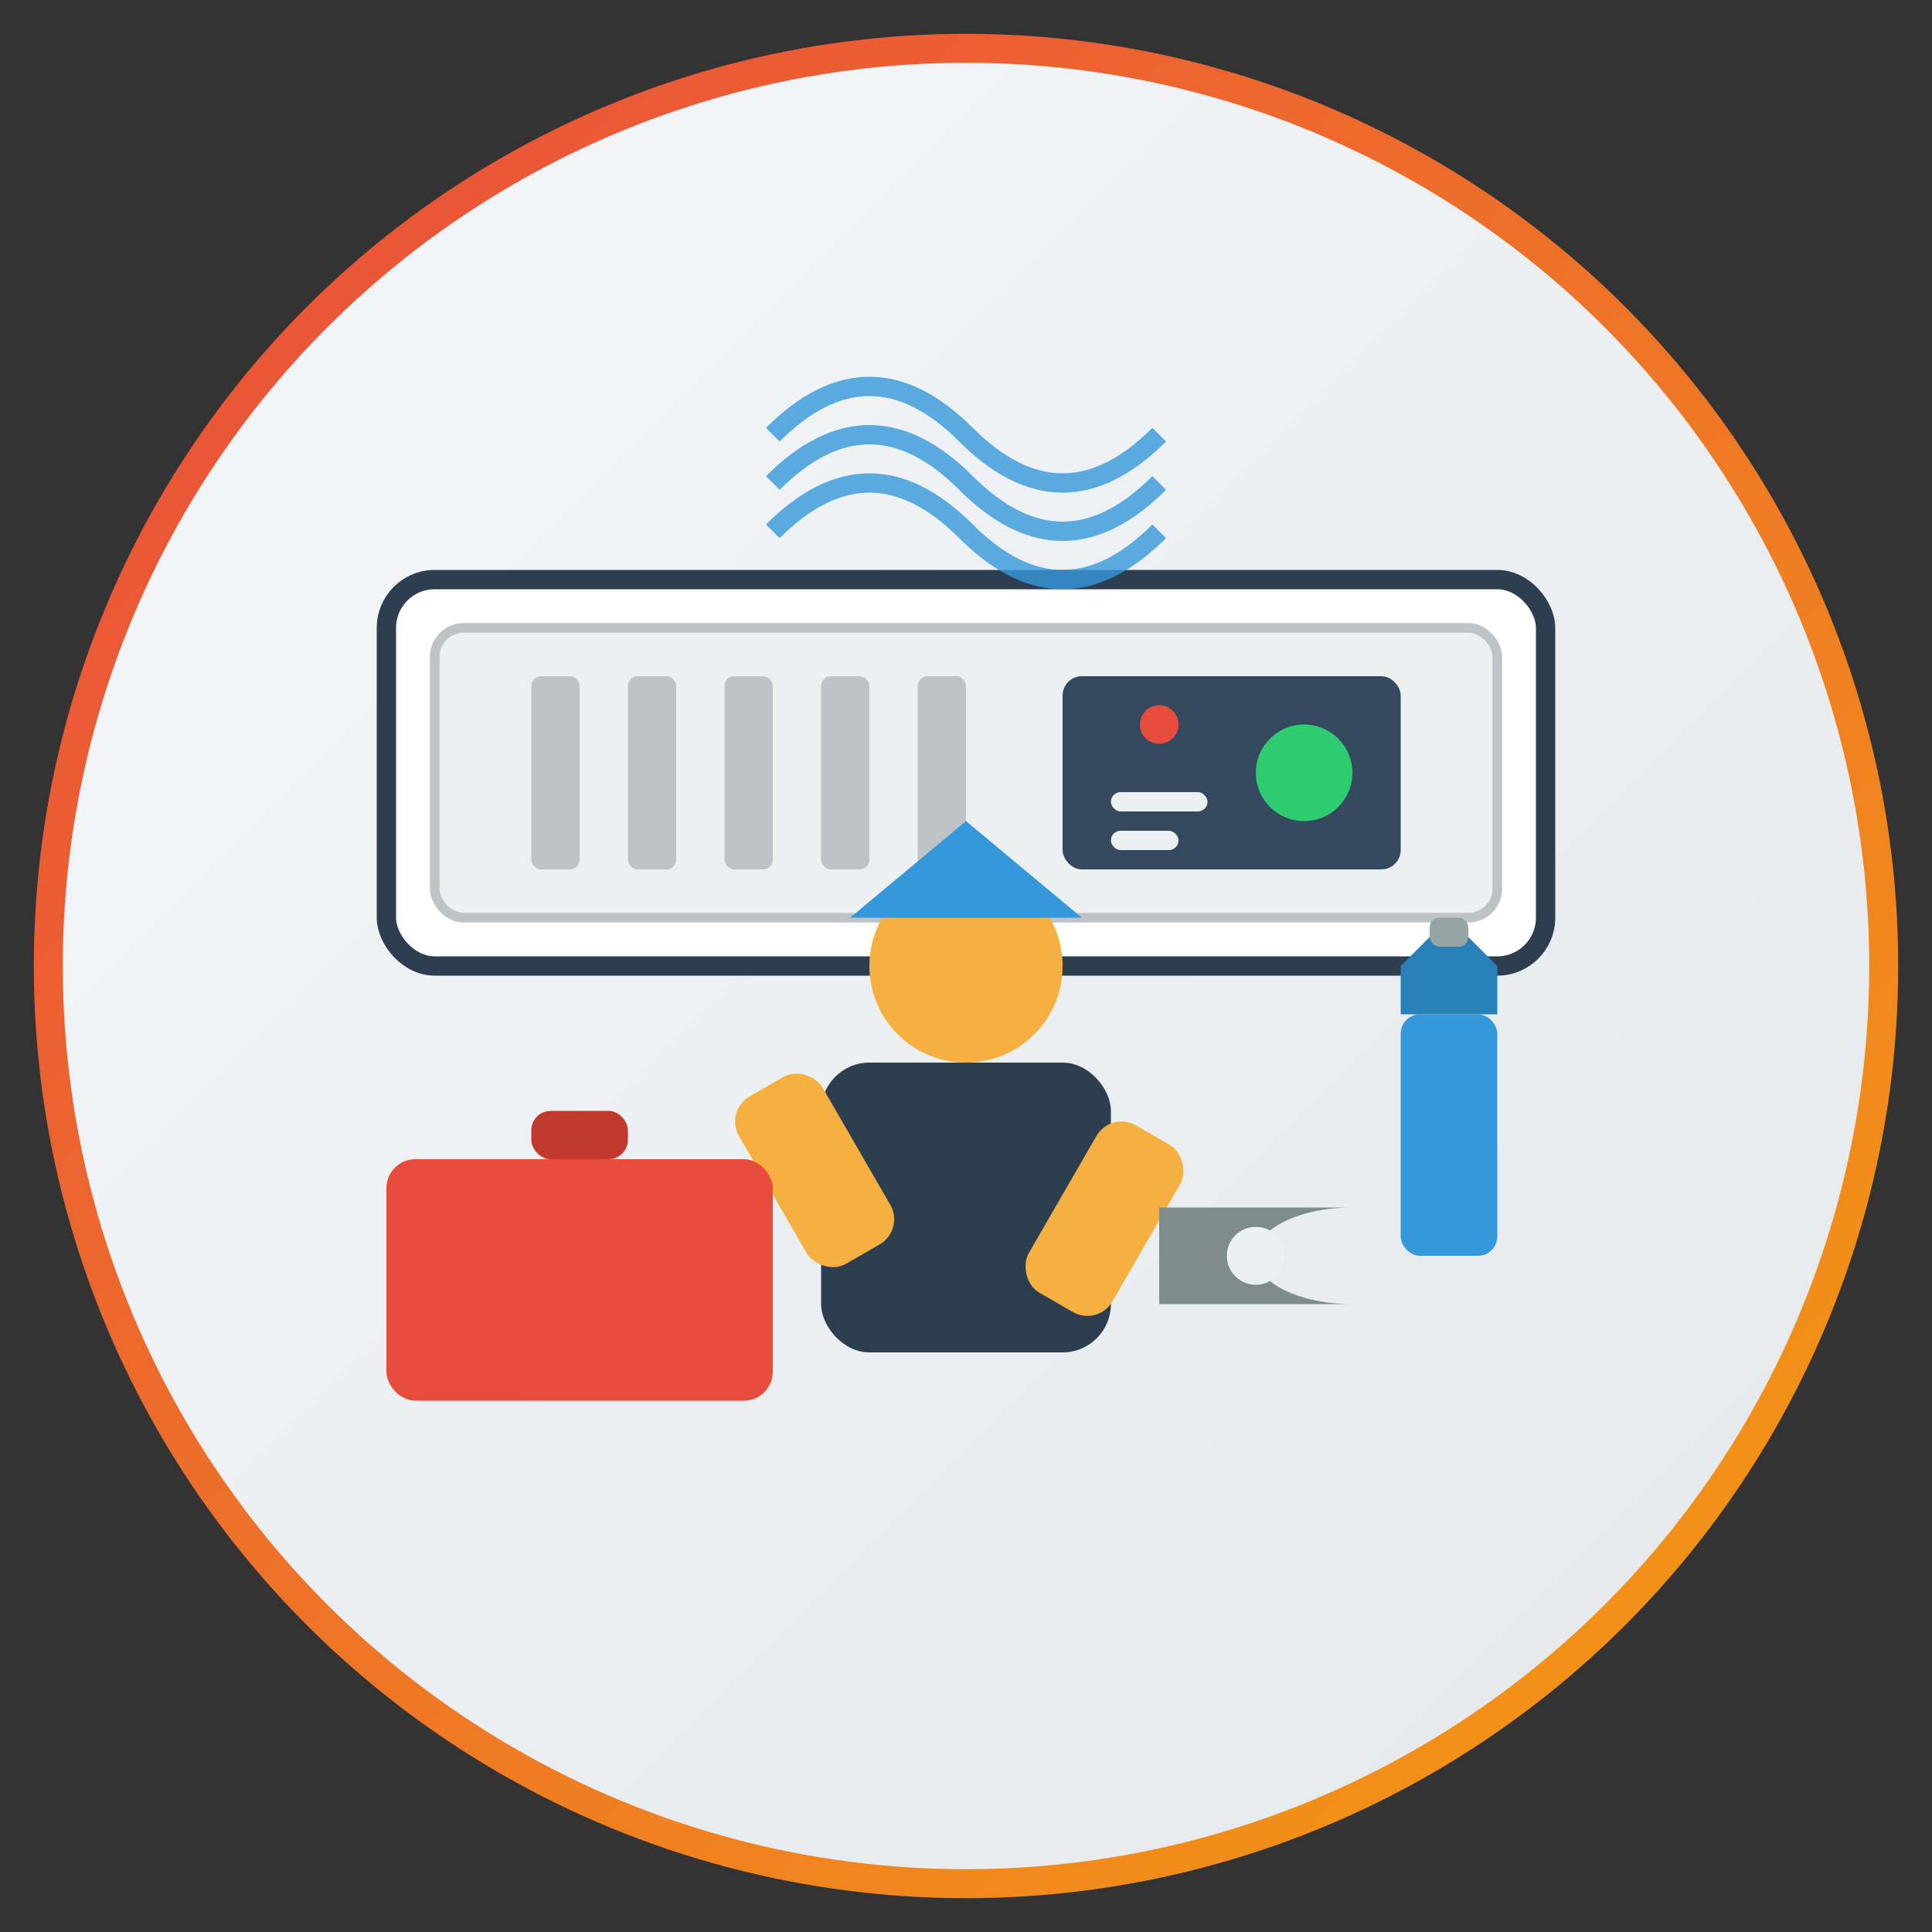 <svg xmlns="http://www.w3.org/2000/svg" width="200" height="200" viewBox="0 0 200 200">
  <rect x="0" y="0" width="200" height="200" fill="#333333" stroke="none"/>
  <defs>
    <linearGradient id="service2Gradient" x1="0%" y1="0%" x2="100%" y2="100%">
      <stop offset="0%" stop-color="#e94b3c" />
      <stop offset="100%" stop-color="#f39c12" />
    </linearGradient>
    <linearGradient id="bgGradient" x1="0%" y1="0%" x2="100%" y2="100%">
      <stop offset="0%" stop-color="#f5f7fa" />
      <stop offset="100%" stop-color="#e4e8eb" />
    </linearGradient>
  </defs>
  
  <!-- Background -->
  <circle cx="100" cy="100" r="95" fill="url(#bgGradient)" />
  
  <!-- Air Conditioner Maintenance Illustration -->
  <g transform="translate(30, 40)">
    <!-- Air Conditioner Unit -->
    <rect x="10" y="20" width="120" height="40" rx="5" ry="5" fill="#ffffff" stroke="#2c3e50" stroke-width="2" />
    <rect x="15" y="25" width="110" height="30" rx="3" ry="3" fill="#ecf0f1" stroke="#bdc3c7" stroke-width="1" />
    
    <!-- Vents -->
    <rect x="25" y="30" width="5" height="20" rx="1" ry="1" fill="#bdc3c7" />
    <rect x="35" y="30" width="5" height="20" rx="1" ry="1" fill="#bdc3c7" />
    <rect x="45" y="30" width="5" height="20" rx="1" ry="1" fill="#bdc3c7" />
    <rect x="55" y="30" width="5" height="20" rx="1" ry="1" fill="#bdc3c7" />
    <rect x="65" y="30" width="5" height="20" rx="1" ry="1" fill="#bdc3c7" />
    
    <!-- Control Panel -->
    <rect x="80" y="30" width="35" height="20" rx="2" ry="2" fill="#34495e" />
    <circle cx="90" cy="35" r="2" fill="#e74c3c" />
    <rect x="85" y="42" width="10" height="2" rx="1" ry="1" fill="#ecf0f1" />
    <rect x="85" y="46" width="7" height="2" rx="1" ry="1" fill="#ecf0f1" />
    <circle cx="105" cy="40" r="5" fill="#2ecc71" />
    
    <!-- Technician with tools -->
    <g transform="translate(70, 100)">
      <!-- Technician body -->
      <rect x="-15" y="-30" width="30" height="30" rx="5" ry="5" fill="#2c3e50" />
      
      <!-- Head -->
      <circle cx="0" cy="-40" r="10" fill="#f5b041" />
      
      <!-- Cap -->
      <path d="M-12,-45 L12,-45 L0,-55 Z" fill="#3498db" />
      
      <!-- Arms -->
      <rect x="-25" y="-25" width="10" height="20" rx="3" ry="3" fill="#f5b041" transform="rotate(-30, -25, -25)" />
      <rect x="15" y="-25" width="10" height="20" rx="3" ry="3" fill="#f5b041" transform="rotate(30, 15, -25)" />
    </g>
    
    <!-- Toolbox -->
    <rect x="10" y="80" width="40" height="25" rx="3" ry="3" fill="#e74c3c" />
    <rect x="25" y="75" width="10" height="5" rx="2" ry="2" fill="#c0392b" />
    
    <!-- Tools -->
    <g transform="translate(120, 85)">
      <!-- Wrench -->
      <path d="M-30,0 L-10,0 A10,5 0 1 0 -10,10 L-30,10 Z" fill="#7f8c8d" />
      <circle cx="-20" cy="5" r="3" fill="#ecf0f1" />
      
      <!-- Cleaning spray -->
      <rect x="-5" y="-20" width="10" height="25" rx="2" ry="2" fill="#3498db" />
      <path d="M-5,-20 L5,-20 L5,-25 L0,-30 L-5,-25 Z" fill="#2980b9" />
      <rect x="-2" y="-30" width="4" height="3" rx="1" ry="1" fill="#95a5a6" />
    </g>
    
    <!-- Air Flow Indicators -->
    <g transform="translate(70, 10)" opacity="0.8">
      <path d="M-20,0 Q-10,-10 0,0 Q10,10 20,0" stroke="#3498db" stroke-width="2" fill="none" />
      <path d="M-20,-5 Q-10,-15 0,-5 Q10,5 20,-5" stroke="#3498db" stroke-width="2" fill="none" />
      <path d="M-20,5 Q-10,-5 0,5 Q10,15 20,5" stroke="#3498db" stroke-width="2" fill="none" />
    </g>
  </g>
  
  <!-- Border Circle -->
  <circle cx="100" cy="100" r="95" fill="none" stroke="url(#service2Gradient)" stroke-width="3" />
</svg>
